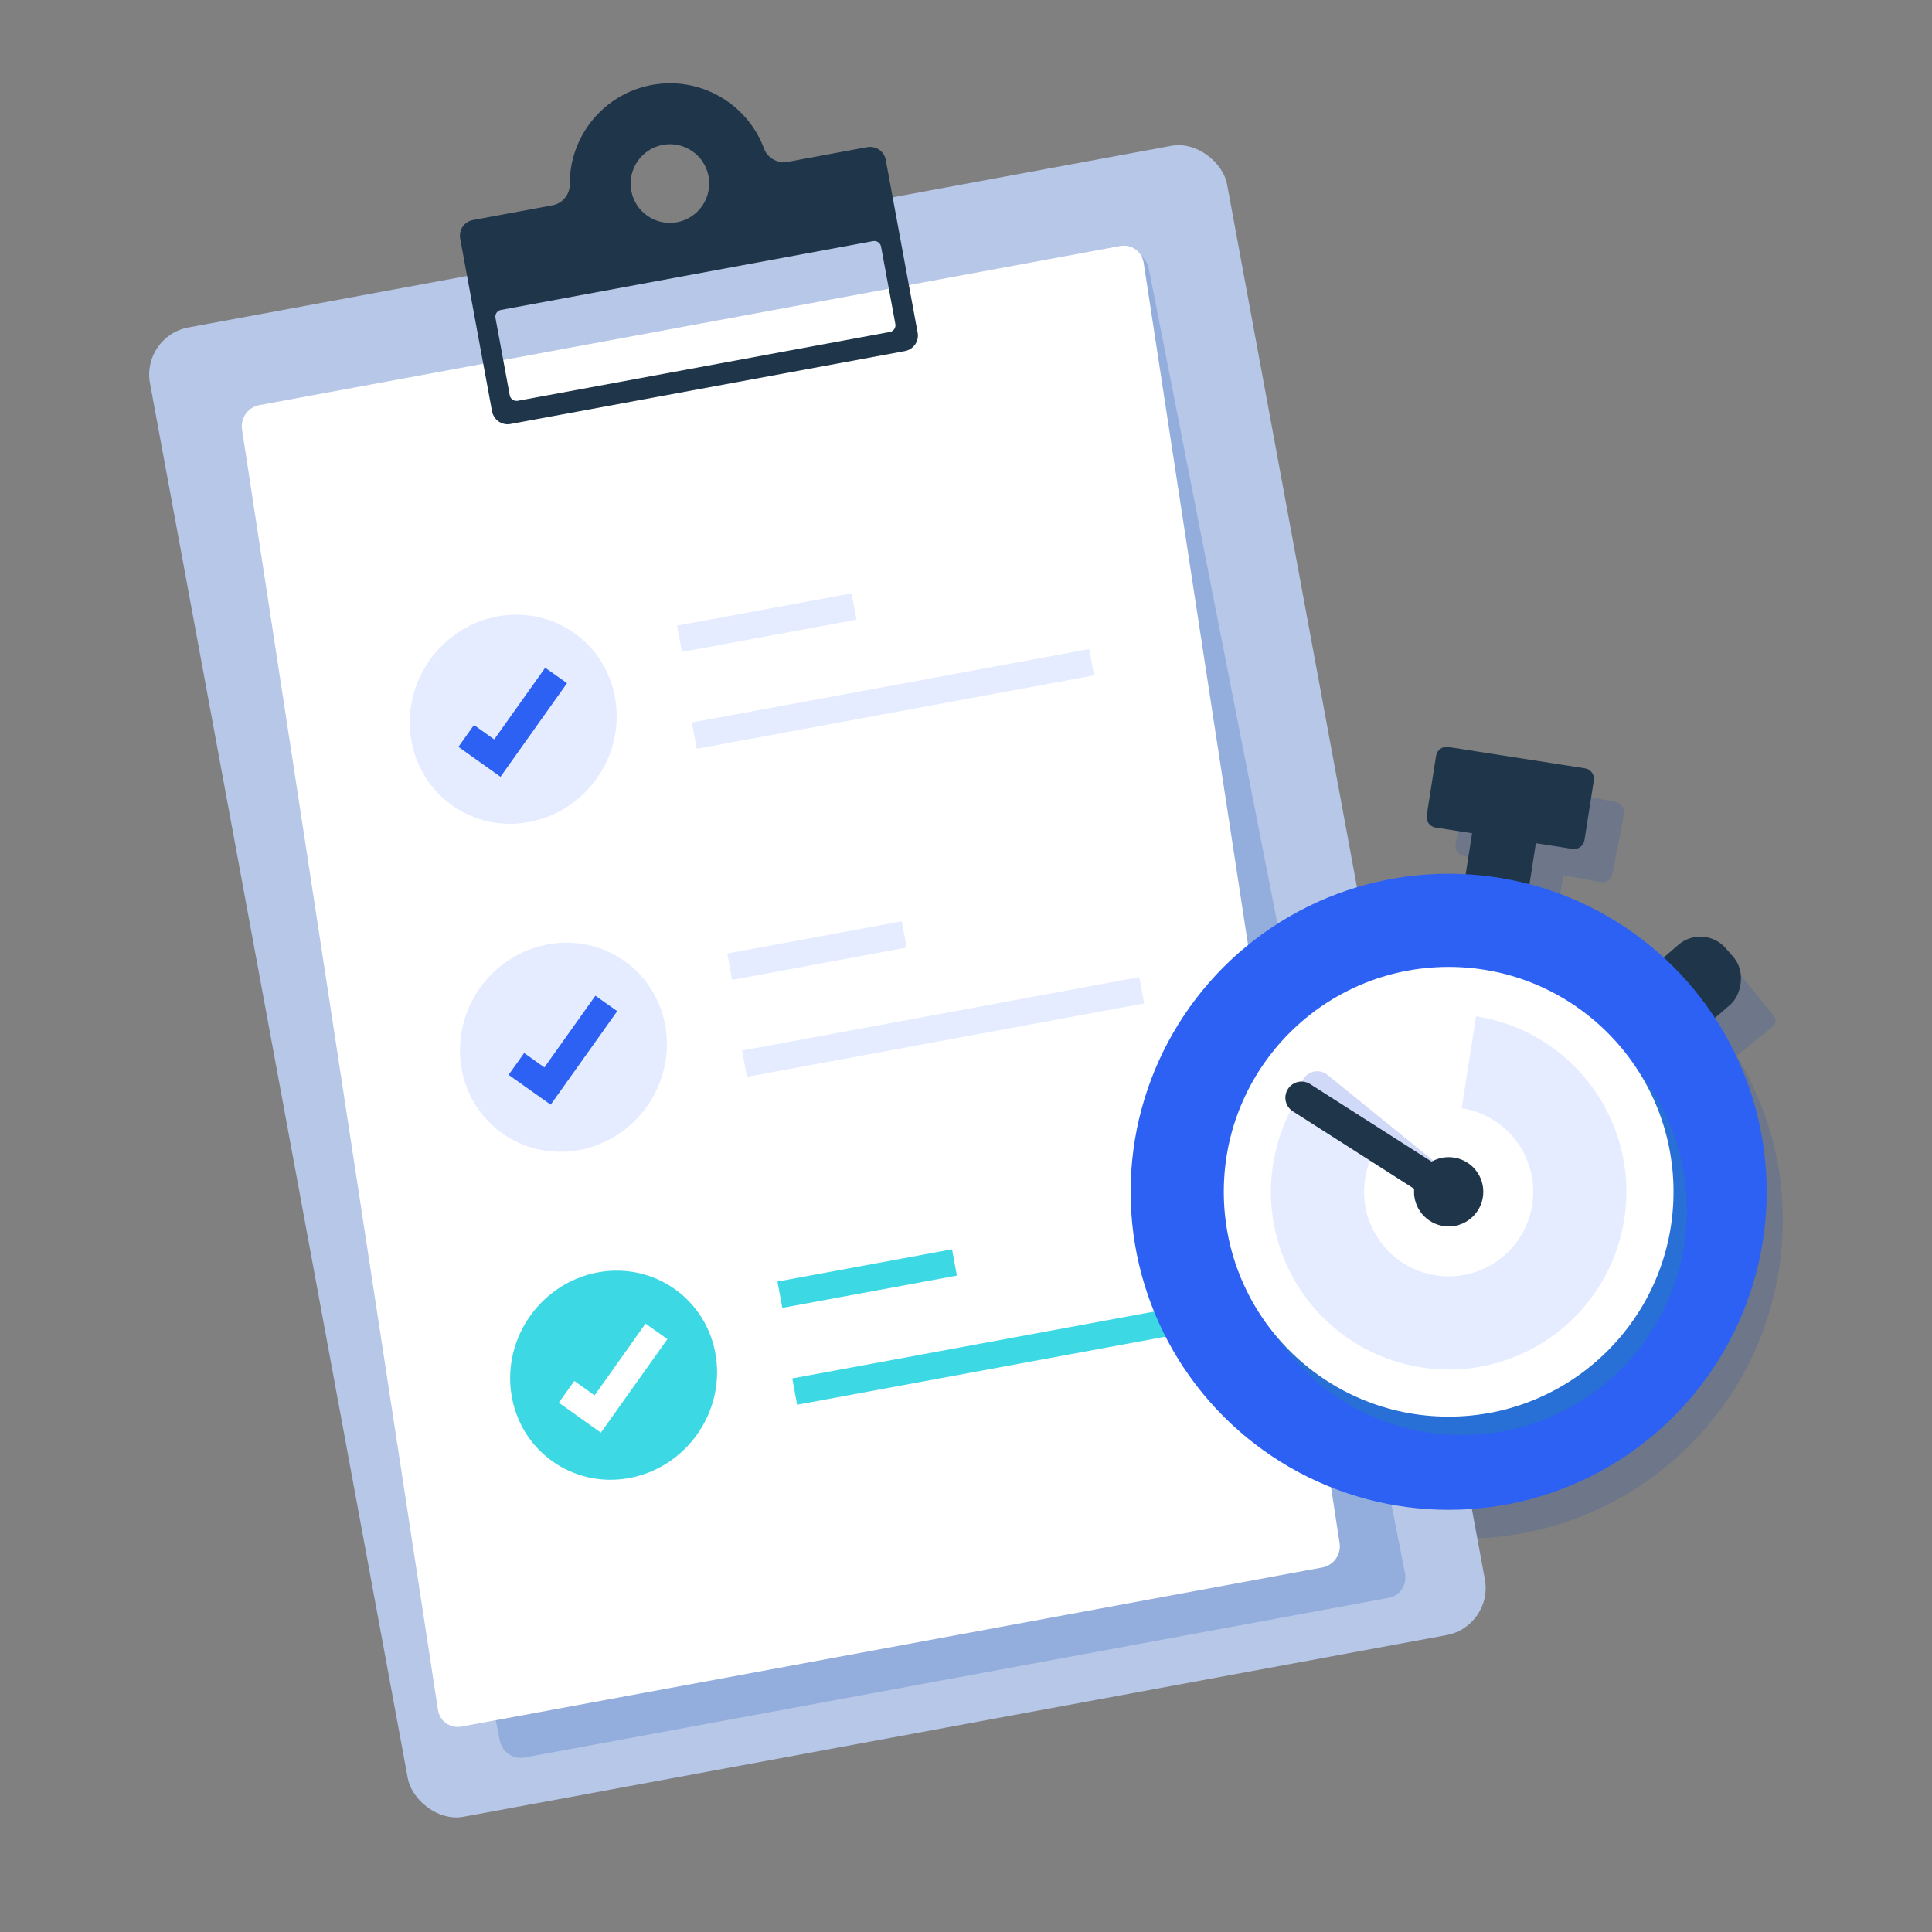 <?xml version="1.0" encoding="UTF-8"?>
<svg xmlns="http://www.w3.org/2000/svg" xmlns:xlink="http://www.w3.org/1999/xlink" viewBox="0 0 169 169">
  <rect x="0" y="0" width="169" height="169" fill="#808080" stroke="none"/>
  <defs>
    <style>
      .cls-1 {
        fill: #4769e1;
      }

      .cls-1, .cls-2, .cls-3, .cls-4 {
        mix-blend-mode: multiply;
      }

      .cls-1, .cls-4 {
        opacity: .25;
      }

      .cls-2 {
        fill: #218f92;
        opacity: .3;
      }

      .cls-5 {
        fill: #e5ecff;
      }

      .cls-6 {
        fill: #fff;
      }

      .cls-7 {
        fill: none;
      }

      .cls-8 {
        isolation: isolate;
      }

      .cls-9 {
        fill: #3cd8e4;
      }

      .cls-10 {
        fill: #1f3549;
      }

      .cls-3 {
        fill: #2854b4;
        opacity: .2;
      }

      .cls-11 {
        fill: #b7c7e8;
      }

      .cls-12 {
        clip-path: url(#clippath);
      }

      .cls-13 {
        fill: #2c61f3;
      }

      .cls-4 {
        fill: #2a65b9;
      }
    </style>
    <clipPath id="clippath">
      <rect class="cls-7" width="169" height="169"/>
    </clipPath>
  </defs>
  <g class="cls-8">
    <g id="_图层_2" data-name="图层 2">
      <g id="_图层_1-2" data-name="图层 1">
        <g class="cls-12">
          <g>
            <path class="cls-3" d="M151.92,92.34l3.15-2.54c.28-.23.32-.64.1-.92l-3.53-4.37c-.23-.28-.64-.32-.92-.1l-3.09,2.5c-3.15-3.1-7.06-5.48-11.52-6.81l.68-3.55,3.18.61c.5.1.98-.23,1.08-.73l1-5.2c.1-.5-.23-.98-.73-1.08l-11.91-2.28c-.5-.1-.98.23-1.08.73l-1,5.2c-.1.5.23.98.73,1.08l3.18.61-.68,3.55c-14.05-1.25-27.05,8.33-29.76,22.48-2.89,15.09,7,29.67,22.09,32.56,15.09,2.89,29.67-7,32.56-22.09,1.35-7.04-.08-13.96-3.53-19.64Z"/>
            <rect class="cls-11" x="23.6" y="19.6" width="95.81" height="132.48" rx="4.19" ry="4.19" transform="translate(-14.41 14.42) rotate(-10.47)"/>
            <path class="cls-4" d="M43.72,152.25L21.31,38.12c-.2-1.01.44-1.97,1.43-2.15l75.61-13.97c.99-.18,1.94.49,2.14,1.49l22.41,114.13c.2,1.01-.44,1.97-1.43,2.15l-75.61,13.97c-.99.18-1.94-.49-2.14-1.49Z"/>
            <g>
              <path class="cls-6" d="M38.31,149.57L21.17,37.56c-.15-.99.52-1.93,1.5-2.12l75.32-13.92c.98-.18,1.9.47,2.05,1.46l17.14,112.01c.15.99-.52,1.93-1.5,2.12l-75.32,13.92c-.98.18-1.9-.47-2.05-1.46Z"/>
              <g>
                <path class="cls-5" d="M53.84,61.26c.76,4.97-2.63,9.73-7.57,10.65-4.94.91-9.56-2.37-10.32-7.34-.76-4.97,2.63-9.73,7.57-10.65,4.94-.91,9.56,2.37,10.32,7.34Z"/>
                <polygon class="cls-13" points="43.78 67.95 40.1 65.33 41.46 63.42 43.23 64.68 47.69 58.41 49.6 59.76 43.78 67.95"/>
                <rect class="cls-5" x="59.31" y="53.29" width="15.53" height="2.34" transform="translate(-8.78 13.1) rotate(-10.47)"/>
                <rect class="cls-5" x="60.44" y="59.97" width="35.34" height="2.34" transform="translate(-9.81 15.21) rotate(-10.47)"/>
              </g>
              <g>
                <path class="cls-5" d="M58.23,89.95c.76,4.97-2.63,9.73-7.57,10.65-4.94.91-9.56-2.37-10.32-7.34-.76-4.97,2.63-9.73,7.57-10.65,4.94-.91,9.56,2.37,10.32,7.34Z"/>
                <polygon class="cls-13" points="48.17 96.63 44.49 94.02 45.85 92.11 47.62 93.37 52.08 87.1 53.99 88.45 48.17 96.63"/>
                <rect class="cls-5" x="63.7" y="81.98" width="15.53" height="2.34" transform="translate(-13.92 14.37) rotate(-10.47)"/>
                <rect class="cls-5" x="64.83" y="88.66" width="35.34" height="2.34" transform="translate(-14.95 16.49) rotate(-10.47)"/>
              </g>
              <g>
                <path class="cls-9" d="M62.62,118.64c.76,4.97-2.63,9.73-7.57,10.65-4.94.91-9.56-2.37-10.32-7.34-.76-4.97,2.63-9.73,7.57-10.65,4.94-.91,9.56,2.37,10.32,7.34Z"/>
                <polygon class="cls-6" points="52.56 125.32 48.88 122.7 50.24 120.8 52.01 122.06 56.47 115.78 58.38 117.14 52.56 125.32"/>
                <rect class="cls-9" x="68.09" y="110.67" width="15.53" height="2.34" transform="translate(-19.06 15.65) rotate(-10.47)"/>
                <rect class="cls-9" x="69.22" y="117.35" width="35.34" height="2.34" transform="translate(-20.09 17.76) rotate(-10.47)"/>
              </g>
            </g>
            <path class="cls-10" d="M75.86,12.87l-6.96,1.29c-.88.16-1.76-.33-2.07-1.17-1.46-3.92-5.56-6.34-9.81-5.56-4.25.79-7.22,4.52-7.18,8.7,0,.9-.64,1.67-1.52,1.83l-6.96,1.29c-.75.14-1.24.86-1.11,1.61l2.79,15.12c.14.75.86,1.25,1.61,1.11l34.51-6.38c.75-.14,1.25-.86,1.11-1.61l-2.79-15.12c-.14-.75-.86-1.24-1.61-1.11ZM57.98,12.67c1.87-.34,3.66.89,4,2.76.34,1.87-.89,3.66-2.76,4.01-1.87.34-3.66-.89-4-2.76-.34-1.87.89-3.66,2.76-4.01ZM78.32,28.34c.06.32-.15.64-.48.7l-32.55,6.02c-.33.06-.64-.16-.7-.48l-1.25-6.77c-.06-.32.15-.64.48-.7l32.55-6.02c.33-.06.64.16.7.48l1.25,6.77Z"/>
            <g>
              <rect class="cls-10" x="145.06" y="82.07" width="6.93" height="7.34" rx="2.94" ry="2.94" transform="translate(116.12 -82.66) rotate(49.11)"/>
              <path class="cls-10" d="M138.65,67.21l-11.98-1.87c-.5-.08-.97.27-1.05.77l-.82,5.23c-.08.5.27.97.77,1.05l3.2.5-1.27,8.1,5.58.87,1.27-8.1,3.2.5c.5.08.97-.27,1.05-.77l.82-5.23c.08-.5-.27-.97-.77-1.05Z"/>
              <circle class="cls-13" cx="126.72" cy="104.25" r="27.82"/>
              <circle class="cls-2" cx="127.89" cy="105.86" r="19.67"/>
              <circle class="cls-6" cx="126.72" cy="104.25" r="19.67"/>
              <path class="cls-5" d="M129.12,88.89l-1.26,8.05c4.04.63,6.8,4.42,6.17,8.45-.63,4.04-4.42,6.8-8.45,6.17-4.04-.63-6.8-4.42-6.17-8.45.17-1.06.55-2.02,1.09-2.87l-6.85-4.42c-1.14,1.77-1.94,3.81-2.29,6.03-1.33,8.48,4.47,16.43,12.96,17.76,8.48,1.33,16.43-4.47,17.76-12.95,1.33-8.48-4.47-16.43-12.95-17.76Z"/>
              <path class="cls-1" d="M126.71,106.11c-.18-.05-.36-.14-.51-.27l-11.86-9.62c-.61-.49-.7-1.38-.21-1.99.49-.61,1.38-.7,1.99-.21l11.86,9.62c.61.49.7,1.38.21,1.99-.36.45-.95.62-1.47.47Z"/>
              <circle class="cls-10" cx="126.72" cy="104.25" r="3.03"/>
              <path class="cls-10" d="M126.5,105.64c-.19-.03-.37-.1-.54-.21l-12.87-8.22c-.66-.42-.85-1.29-.43-1.95.42-.66,1.29-.85,1.95-.43l12.87,8.22c.66.42.85,1.29.43,1.95-.31.49-.87.72-1.41.64Z"/>
            </g>
          </g>
        </g>
      </g>
    </g>
  </g>
</svg>